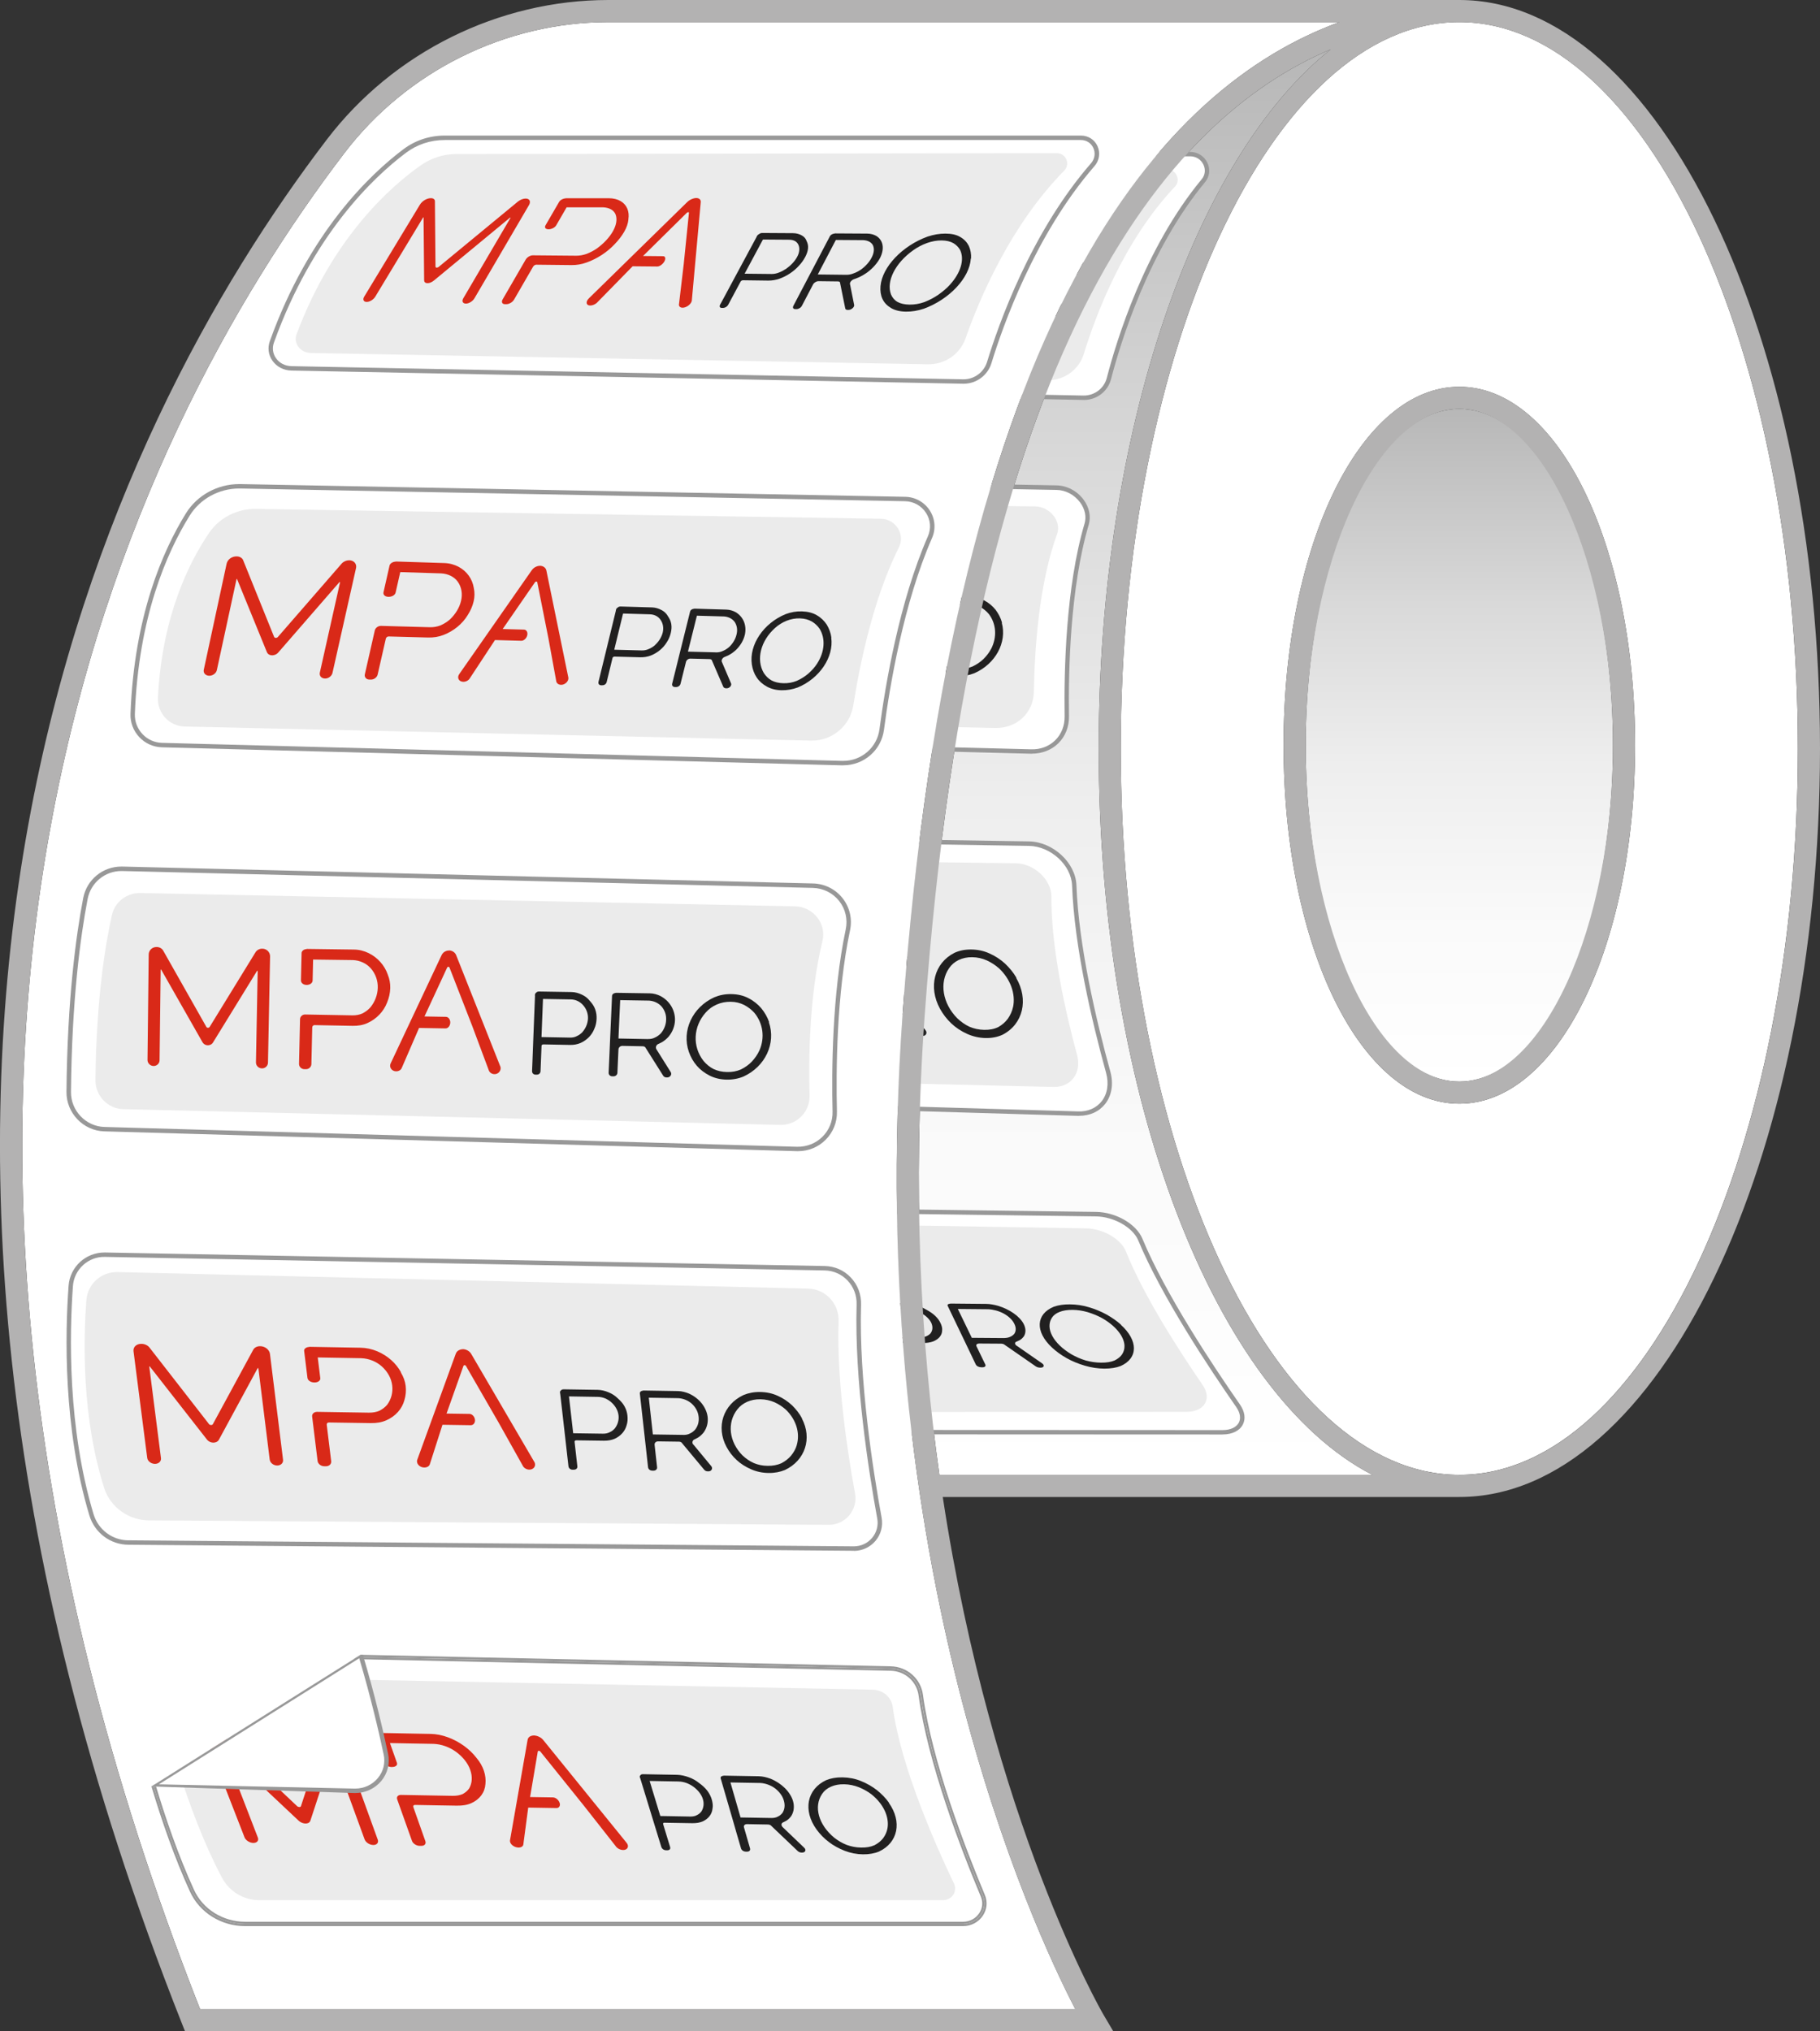 <?xml version="1.0" encoding="UTF-8"?>
<svg id="Calque_1" data-name="Calque 1" xmlns="http://www.w3.org/2000/svg" xmlns:xlink="http://www.w3.org/1999/xlink" viewBox="0 0 380.27 424.43">
  <rect x="0" y="0" width="380.27" height="424.43" fill="#333333" stroke="none"/>
  <defs>
    <style>
      .cls-1 {
        fill: #fff;
      }

      .cls-2 {
        fill: #d92918;
      }

      .cls-3 {
        fill: #989898;
      }

      .cls-4 {
        fill: url(#Dégradé_sans_nom_135-2);
      }

      .cls-5 {
        fill: #b3b2b2;
      }

      .cls-6 {
        fill: url(#Dégradé_sans_nom_135);
      }

      .cls-7 {
        fill: #212020;
      }

      .cls-8 {
        fill: #ebebeb;
      }
    </style>
    <linearGradient id="Dégradé_sans_nom_135" data-name="Dégradé sans nom 135" x1="239.36" y1="308.18" x2="239.36" y2="10.32" gradientUnits="userSpaceOnUse">
      <stop offset="0" stop-color="#fff"/>
      <stop offset=".23" stop-color="#fafafa"/>
      <stop offset=".47" stop-color="#eee"/>
      <stop offset=".71" stop-color="#d9d9d9"/>
      <stop offset=".96" stop-color="#bcbcbc"/>
      <stop offset="1" stop-color="#b7b7b7"/>
    </linearGradient>
    <linearGradient id="Dégradé_sans_nom_135-2" data-name="Dégradé sans nom 135" x1="304.91" y1="226" x2="304.91" y2="85.43" xlink:href="#Dégradé_sans_nom_135"/>
  </defs>
  <g id="RECTANGLE">
    <path class="cls-6" d="m229.56,156.4c0-66.59,20.17-123.57,48.48-146.08-34.45,14.52-74.79,62.21-84.85,202.06-2.59,35.98-.81,68.14,3.09,95.8h90.47c-32.8-16.92-57.19-78.53-57.19-151.78Z"/>
    <g>
      <g>
        <g>
          <path class="cls-1" d="m87.92,299.21l167.52.07c3.68,0,5.24-2.67,3.25-5.54-5.66-8.13-15.62-23.14-20.42-34.72-1.2-2.89-5.31-5.27-9.28-5.32l-147.57-1.94c-3.74-.05-6.87,1.94-7.14,4.6-.74,7.28-1.22,22.52,4.88,37.8,1.19,2.99,4.76,5.06,8.77,5.06Z"/>
          <path class="cls-3" d="m255.45,299.74h0l-167.52-.07c-4.23,0-7.92-2.15-9.2-5.35-6.08-15.24-5.68-30.36-4.91-38.02.29-2.87,3.49-5.01,7.47-5.01h.14l147.57,1.94c4.16.05,8.42,2.52,9.7,5.61,4.79,11.55,14.82,26.66,20.37,34.63,1.02,1.46,1.24,2.99.6,4.21-.68,1.3-2.22,2.05-4.22,2.05Zm-167.53-.99l167.52.07h0c1.65,0,2.88-.57,3.4-1.56.47-.9.27-2.09-.54-3.25-5.58-8.01-15.64-23.17-20.47-34.81-1.13-2.73-5.1-4.98-8.85-5.03l-147.57-1.94s-.09,0-.13,0c-3.45,0-6.32,1.82-6.55,4.18-.77,7.57-1.16,22.52,4.84,37.58,1.12,2.81,4.55,4.77,8.34,4.77h0Z"/>
        </g>
        <path class="cls-8" d="m92.59,295.09l155.31-.08c3.76,0,5.37-2.71,3.38-5.61-4.74-6.9-12.31-18.57-16.02-27.88-1.05-2.63-4.74-4.79-8.33-4.85l-142.86-2.36c-3.4-.06-6.25,1.75-6.48,4.18-.6,6.22-.85,18.63,4.41,30.8,1.5,3.47,5.85,5.81,10.59,5.8Z"/>
      </g>
      <g>
        <path class="cls-2" d="m105.15,278.18l-13.81-12.35c-.38-.38-1.1-.61-1.74-.62h-.06c-1.08-.01-1.8.5-1.66,1.18l3.77,17.59c.12.57.93,1.03,1.79,1.03s1.45-.45,1.33-1.01l-3.36-15.19s.11-.08.13,0l13.33,11.95c.54.5,1.5.68,2.19.42.23-.09.42-.23.52-.4l7.32-11.74c.05-.08.18-.03.19,0l4.22,15.1c.16.57.95,1.02,1.82,1.03.8,0,1.36-.44,1.19-1.01l-5.01-17.46c-.23-.66-1.24-1.18-2.27-1.17-.62,0-1.13.2-1.37.53l-7.68,12.12c-.13.19-.61.19-.84,0h0Z"/>
        <path class="cls-7" d="m234.23,276.8c-.9-.8-1.89-1.48-3.05-2.14-1.12-.61-2.38-1.14-3.7-1.52-1.28-.39-2.62-.58-3.96-.59-1.31-.01-2.38.16-3.33.49-3.76,1.54-3.97,5.2-.39,8.53.89.83,1.93,1.58,3.07,2.22,1.13.64,2.4,1.16,3.78,1.57,1.36.4,2.75.61,4.09.62,1.33,0,2.5-.19,3.39-.54,3.72-1.64,3.7-5.36.04-8.64h.05Zm.72,4.41c.02.66-.16,1.24-.5,1.78-.34.51-.86.93-1.58,1.29-.75.31-1.66.46-2.8.45s-2.17-.17-3.2-.45c-1.09-.32-2.07-.77-2.98-1.28-3.84-2.28-5.53-5.45-4.11-7.65.34-.53.86-.93,1.6-1.22.75-.29,1.63-.44,2.71-.43s2.1.17,3.18.48c1.01.31,1.95.69,2.9,1.19,2.89,1.62,4.71,3.84,4.78,5.84h0Z"/>
        <path class="cls-2" d="m145.91,269.59c-1.32-1.43-3.35-2.61-5.68-3.3-1.22-.35-2.44-.54-3.66-.56l-10.89-.12-.5.07c-.43.1-.66.32-.58.59l1.3,4.26c.13.41.81.72,1.58.73s1.34-.29,1.21-.7l-1.02-3.28,9.35.1c1.6.04,3.27.5,4.61,1.27,1.45.86,2.45,1.95,2.83,3.08.39,1.12.2,2.21-.51,3.1-.38.42-.88.72-1.49.99-.64.23-1.43.34-2.27.33l-11.4-.09c-.67,0-1.09.35-.96.78l2.29,7.51c.15.49.88.9,1.62.9h.37c.74,0,1.22-.39,1.06-.89l-1.93-6.17c-.07-.24.12-.4.41-.4l9.22.07c1.31.01,2.4-.13,3.35-.47,1.9-.68,3.09-1.88,3.33-3.34.15-.73.11-1.5-.18-2.3-.26-.72-.74-1.44-1.46-2.16h0Zm12.54-3.66h-.15c-.18,0-.35.03-.52.07-.43.11-.71.35-.77.65l-4.64,17.37c-.19.65.79,1.34,1.81,1.35h.06c.6,0,1.06-.24,1.11-.6l1.36-6.66,6.21.05c.6,0,.9-.43.71-.93-.2-.51-.84-.94-1.43-.95l-5-.04,1.92-7.72c.06-.14.35-.14.52,0l9.28,9.17,7.12,7.2c.42.52,1.32.83,2.04.71.71-.13.95-.66.54-1.17-.07-.09-.16-.18-.25-.25l-18.01-17.5c-.44-.44-1.18-.72-1.89-.76h0Z"/>
        <g>
          <path class="cls-7" d="m193.52,273.65c-.71-.43-1.42-.73-2.27-.97-.79-.23-1.67-.39-2.47-.4l-7.29-.07c-.29,0-.48.07-.54.19-.09.07-.17.14-.12.26,0,.08.05.17.12.27l3.05,6.97,1.63,3.72.6,1.36c.16.36.62.61,1.1.61h.23c.55,0,.8-.24.64-.6l-1.85-4.17c-.05-.12.06-.24.29-.23l6.1.04c.88,0,1.64-.11,2.22-.33,1.18-.47,1.87-1.28,1.89-2.28.06-.49-.08-1.03-.34-1.57-.24-.5-.58-1-1.11-1.5-.51-.49-1.16-.92-1.87-1.3Zm.96,4.89c-.22.27-.52.5-.91.66-.38.18-.86.27-1.44.26l-6.49-.05-2.68-6.05,6.22.06c.51,0,1.08.08,1.66.24.53.15,1.09.38,1.56.65,1.05.59,1.83,1.34,2.19,2.12.34.76.3,1.51-.12,2.11Z"/>
          <path class="cls-7" d="m212.42,281.2c-.45-.31-.43-.74-.03-.86l.65-.3c.4-.23.7-.54.93-.88.42-.75.37-1.65-.11-2.57-.86-1.58-2.91-3.01-5.37-3.75-.8-.22-1.67-.39-2.47-.39l-7.4-.07-.36.07c-.25.08-.35.22-.25.41l3.48,7.25.86,1.8,1.52,3.18c.17.36.64.6,1.17.61h.24c.47,0,.76-.24.59-.59l-1.84-3.8c-.15-.31.07-.58.59-.58l4.53.03c.28,0,.61.08.82.28l6.42,4.45c.29.2.61.28.91.28h.17c.65,0,.85-.51.24-.91l-5.27-3.66Zm-2.77-1.61l-6.6-.05-2.92-6.03,6.35.06c1.08.05,2.24.37,3.22.89,1.06.59,1.83,1.33,2.21,2.11.4.76.42,1.5.04,2.1-.21.27-.5.5-.88.66-.37.18-.84.26-1.43.26Z"/>
        </g>
      </g>
    </g>
    <g>
      <g>
        <g>
          <path class="cls-1" d="m71.95,228.2l153.26,4.5c4.76.14,7.67-3.82,6.34-8.62-2.74-9.91-6.62-25.98-7.1-39.07-.17-4.5-4.72-8.65-9.47-8.72l-140.1-2.21c-3.56-.06-6.62,2.38-7.27,5.8-1.31,6.82-3.15,19.86-3.33,40.02-.04,4.44,3.36,8.18,7.67,8.31Z"/>
          <path class="cls-3" d="m225.46,233.16c-.09,0-.18,0-.26,0l-153.26-4.51c-4.51-.13-8.16-4.07-8.12-8.78.17-19.63,1.91-32.64,3.33-40.1.69-3.6,3.88-6.17,7.61-6.17h.13l140.1,2.21c5.02.08,9.75,4.45,9.92,9.17.47,12.7,4.12,28.2,7.09,38.96.69,2.51.3,4.96-1.08,6.72-1.26,1.61-3.19,2.49-5.45,2.49Zm-150.7-58.63c-3.29,0-6.09,2.26-6.69,5.42-1.42,7.42-3.15,20.37-3.32,39.93-.03,4.21,3.21,7.72,7.22,7.84l153.26,4.51c2.04.1,3.84-.7,4.96-2.13,1.2-1.53,1.53-3.68.92-5.9-2.98-10.81-6.64-26.39-7.11-39.17-.16-4.26-4.46-8.21-9.02-8.28l-140.1-2.21s-.07,0-.11,0Z"/>
        </g>
        <path class="cls-8" d="m75.97,223.69l144.15,3.43c3.69.09,5.93-2.98,4.92-6.7-2.22-8.18-5.42-21.93-5.37-33.09.02-3.55-3.65-6.9-7.42-6.95l-133.7-1.68c-2.7-.03-5.06,1.76-5.62,4.35-1.21,5.6-2.98,16.78-3.01,34.21,0,3.45,2.67,6.35,6.04,6.43Z"/>
      </g>
      <g>
        <path class="cls-2" d="m92.97,205.76l-9.46-15.64c-.26-.48-.81-.77-1.35-.77h-.05c-.89,0-1.58.66-1.56,1.52l.32,22.03c.01.7.6,1.27,1.3,1.29s1.26-.54,1.25-1.24l-.33-19.02s.11-.1.11,0l9.11,15.08c.36.63,1.14.86,1.76.54.21-.11.39-.29.5-.5l8.31-14.93c.06-.11.16-.05.16,0l.81,19.23c.03.72.62,1.29,1.35,1.3.68.01,1.24-.53,1.2-1.25l-1.01-22.34c-.08-.86-.85-1.53-1.74-1.5-.54,0-1.01.27-1.28.7l-8.69,15.51c-.14.24-.55.23-.7-.01h0Z"/>
        <path class="cls-7" d="m212.38,204.32c-.65-1.12-1.44-2.07-2.39-2.98-.94-.85-2.04-1.59-3.26-2.12-1.17-.54-2.46-.81-3.81-.82s-2.44.22-3.49.69c-4.22,2.13-5.53,7.14-3.02,11.71.63,1.13,1.42,2.16,2.35,3.04.92.87,2.02,1.6,3.26,2.17,1.23.56,2.54.86,3.88.89s2.56-.22,3.57-.69c4.29-2.2,5.5-7.32,2.85-11.88h.06Zm-.72,6.1c-.19.9-.57,1.7-1.08,2.44-.51.69-1.16,1.27-2,1.75-.85.41-1.81.6-2.95.58-1.1-.02-2.11-.25-3.05-.64-.98-.45-1.81-1.06-2.56-1.77-3.1-3.13-3.8-7.47-1.71-10.49.5-.72,1.14-1.28,1.98-1.69.85-.4,1.77-.61,2.85-.59,1.07.01,2.06.24,3.05.67.92.43,1.75.96,2.54,1.65,2.4,2.26,3.51,5.34,2.94,8.1h0Z"/>
        <path class="cls-2" d="m129.97,194.66c-.87-1.89-2.43-3.44-4.37-4.33-1.02-.46-2.06-.7-3.14-.71l-9.59-.07-.45.09c-.4.14-.64.43-.62.77l.29,5.55c.03.54.56.94,1.23.94s1.22-.38,1.19-.92l-.24-4.28,8.23.07c1.41.05,2.81.64,3.83,1.65,1.11,1.12,1.77,2.56,1.86,4.04.11,1.46-.3,2.89-1.13,4.06-.43.54-.94.94-1.53,1.28-.61.3-1.34.43-2.07.42l-9.96-.14c-.58,0-1.02.45-.99.99l.51,9.58c.03.62.58,1.15,1.22,1.16h.32c.64.02,1.13-.48,1.09-1.11l-.44-7.87c-.02-.31.19-.51.44-.51l8.06.12c1.16.02,2.15-.16,3.06-.6,1.83-.88,3.16-2.44,3.69-4.35.3-.96.42-1.96.34-3.01-.07-.94-.35-1.9-.83-2.84h0Zm12.22-4.96h-.14c-.16,0-.33.04-.5.1-.42.15-.73.47-.86.88l-8.13,22.79c-.31.84.4,1.73,1.31,1.75h.05c.53.01,1-.29,1.12-.76l2.72-8.63,5.61.09c.54,0,.92-.56.86-1.21-.06-.67-.54-1.24-1.08-1.25l-4.53-.06,3.55-10.22c.08-.19.35-.19.47,0l6.32,12.16,4.79,9.49c.25.68,1.01,1.1,1.7.95.69-.16,1.04-.85.79-1.53-.04-.12-.1-.23-.17-.33l-12.34-23.22c-.3-.59-.92-.96-1.55-1h0Z"/>
        <g>
          <path class="cls-7" d="m173.13,199.97c-.56-.58-1.16-.99-1.91-1.31-.7-.3-1.49-.52-2.25-.53l-6.9-.08c-.27,0-.47.09-.56.25-.11.1-.2.19-.18.35-.01.11,0,.23.04.36l1.06,9.32.56,4.93.2,1.8c.05.47.42.8.87.81h.21c.51.01.81-.3.75-.77l-.64-5.53c-.02-.16.12-.31.34-.31l5.75.1c.83.01,1.59-.14,2.2-.43,1.26-.62,2.14-1.71,2.43-3.05.19-.66.21-1.39.11-2.12-.09-.68-.28-1.35-.65-2.03-.35-.66-.86-1.24-1.43-1.76Zm-.43,6.6c-.29.36-.64.67-1.05.88-.41.25-.89.35-1.44.34l-6.12-.1-.94-8.11,5.89.07c.49,0,1,.11,1.52.33.46.2.94.52,1.31.88.84.79,1.38,1.81,1.52,2.86.12,1.03-.13,2.03-.69,2.84Z"/>
          <path class="cls-7" d="m189.26,210.25c-.35-.43-.2-1,.23-1.16l.73-.41c.46-.31.84-.73,1.17-1.19.64-1.02.86-2.25.66-3.5-.38-2.16-1.97-4.13-4.16-5.14-.72-.31-1.52-.53-2.3-.54l-7.19-.08-.37.09c-.26.11-.4.31-.36.57l1.31,9.83.32,2.42.57,4.26c.06.48.45.81.95.82h.23c.45.01.8-.3.74-.78l-.69-5.1c-.06-.42.23-.79.73-.78l4.38.07c.27,0,.57.11.72.38l4.95,6.05c.22.28.51.39.8.39h.17c.63.02.98-.68.5-1.22l-4.07-4.98Zm-2.23-2.19l-6.39-.1-1.11-8.18,6.16.07c1.04.06,2.09.5,2.89,1.22.86.81,1.4,1.83,1.54,2.89.17,1.04-.04,2.05-.58,2.86-.29.36-.63.68-1.05.89-.41.25-.9.35-1.47.35Z"/>
        </g>
      </g>
    </g>
    <g>
      <g>
        <g>
          <path class="cls-1" d="m67.28,153.24l148.11,3.78c4.34.11,7.58-3.05,7.52-7.35-.15-9.81.26-27.02,4.15-40.17,1.06-3.58-2.27-7.54-6.29-7.62l-137.55-2.52c-4.4-.08-8.53,2-10.82,5.61-4.38,6.91-10.69,20.37-11.47,41.46-.14,3.62,2.73,6.71,6.37,6.8Z"/>
          <path class="cls-3" d="m215.6,157.49c-.08,0-.15,0-.23,0l-148.11-3.79c-1.87-.05-3.62-.83-4.91-2.21-1.3-1.38-1.98-3.18-1.91-5.07.77-20.61,6.7-34.05,11.54-41.69,2.29-3.61,6.48-5.83,10.97-5.83.09,0,.17,0,.25,0l137.55,2.52c2.2.04,4.32,1.17,5.67,3.01,1.17,1.6,1.56,3.5,1.06,5.2-3.91,13.22-4.27,30.75-4.13,40.03.04,2.19-.75,4.19-2.21,5.64-1.43,1.41-3.39,2.18-5.54,2.18Zm-132.65-57.66c-4.18,0-8.06,2.05-10.19,5.4-4.78,7.54-10.63,20.82-11.4,41.23-.06,1.63.53,3.2,1.66,4.4,1.12,1.2,2.64,1.88,4.27,1.92l148.11,3.79c2.02.08,3.8-.63,5.1-1.91,1.28-1.27,1.97-3.03,1.94-4.97-.14-9.33.22-26.97,4.17-40.3.42-1.42.09-3.02-.92-4.39-1.18-1.61-3.03-2.6-4.94-2.63l-137.55-2.52c-.08,0-.16,0-.23,0Z"/>
        </g>
        <path class="cls-8" d="m72.16,149.2l135.77,2.91c4.55.1,8.02-3.16,8.09-7.63.14-8.57,1.01-22.39,4.86-32.93.96-2.62-1.54-5.69-4.56-5.73l-129.79-1.95c-3.87-.06-7.52,1.7-9.66,4.79-4.02,5.79-9.75,16.95-10.53,34.3-.15,3.32,2.47,6.18,5.82,6.25Z"/>
      </g>
      <g>
        <path class="cls-2" d="m91.04,130.07l-6.92-15.82c-.18-.49-.74-.8-1.34-.82h-.05c-1-.03-1.91.63-2.09,1.5l-4.49,22.07c-.14.69.38,1.26,1.16,1.28s1.51-.52,1.65-1.21l3.83-18.97s.14-.1.12,0l6.67,15.16c.26.62,1.05.86,1.79.55.25-.1.48-.28.66-.49l12.4-14.59c.09-.1.18-.04.17,0l-3.56,18.84c-.13.7.37,1.25,1.14,1.27.72.02,1.43-.51,1.57-1.2l4.1-21.88c.12-.85-.56-1.54-1.52-1.54-.58,0-1.16.25-1.54.67l-12.98,15.2c-.21.23-.65.22-.76-.02h0Z"/>
        <path class="cls-7" d="m209.37,130.13c-.28-1.01-.73-1.87-1.34-2.7-.62-.77-1.41-1.46-2.37-1.96-.91-.51-2.01-.77-3.24-.8s-2.28.16-3.37.57c-4.45,1.88-6.98,6.41-5.87,10.55.28,1.02.73,1.95,1.35,2.73.61.78,1.42,1.43,2.39,1.95.96.5,2.07.77,3.27.8s2.36-.19,3.39-.6c4.42-1.93,6.86-6.46,5.73-10.54h.05Zm-2.28,5.43c-.41.8-.96,1.51-1.62,2.16-.64.61-1.38,1.12-2.26,1.54-.87.36-1.78.53-2.81.51s-1.84-.23-2.58-.58c-.78-.4-1.37-.95-1.86-1.59-2.01-2.83-1.5-6.75,1.21-9.45.65-.65,1.39-1.15,2.26-1.5.88-.35,1.78-.53,2.75-.5s1.81.25,2.59.65c.72.4,1.33.89,1.85,1.52,1.55,2.05,1.72,4.81.47,7.26h0Z"/>
        <path class="cls-2" d="m132.82,119.85c-.44-1.85-1.67-3.39-3.46-4.3-.95-.47-1.97-.74-3.1-.77l-10.07-.31-.5.08c-.46.13-.78.41-.85.75l-1,5.47c-.1.53.37.93,1.08.95s1.38-.35,1.48-.88l.76-4.2,8.62.26c1.46.08,2.76.69,3.58,1.7.88,1.11,1.21,2.52.94,3.95-.24,1.41-1,2.78-2.14,3.89-.57.52-1.19.89-1.89,1.21-.7.28-1.49.4-2.25.38l-10.37-.27c-.61-.02-1.18.42-1.27.95l-1.69,9.25c-.11.6.34,1.1,1.01,1.12h.33c.66.02,1.3-.46,1.4-1.05l1.38-7.58c.05-.3.31-.49.58-.48l8.36.22c1.19.03,2.26-.13,3.3-.54,2.1-.82,3.83-2.3,4.84-4.12.54-.91.91-1.88,1.08-2.89.16-.91.11-1.84-.16-2.76h0Zm13.67-4.51h-.14c-.17,0-.34.03-.53.08-.46.14-.86.44-1.09.82l-13.81,21.61c-.52.79,0,1.63.91,1.66h.05c.54.01,1.08-.27,1.32-.71l4.84-8.13,5.62.14c.54.01,1.06-.51,1.16-1.14s-.23-1.18-.78-1.2l-4.54-.12,6.1-9.7c.13-.18.4-.17.47.01l3.29,11.65,2.37,8.9c.08.63.72,1.02,1.43.89.71-.15,1.22-.78,1.15-1.41,0-.11-.04-.21-.08-.31l-6.44-22.06c-.15-.57-.68-.95-1.31-1h0Z"/>
        <g>
          <path class="cls-7" d="m174.24,125.65c-.39-.54-.85-.94-1.49-1.25-.59-.29-1.29-.51-2.03-.53l-6.65-.19c-.27,0-.48.08-.61.23-.13.09-.24.18-.27.33-.04.1-.06.22-.05.34l-1.34,8.7-.7,4.56-.26,1.66c-.07.44.21.74.63.75h.21c.49.02.85-.27.92-.71l.78-5.09c.02-.15.2-.29.4-.28l5.5.14c.79.02,1.55-.11,2.21-.38,1.36-.56,2.47-1.55,3.1-2.78.36-.61.56-1.28.65-1.95.09-.63.08-1.25-.09-1.88-.16-.62-.5-1.16-.91-1.65Zm-2.11,6.1c-.37.33-.78.61-1.23.8-.45.22-.94.32-1.46.3l-5.86-.15,1.15-7.55,5.67.16c.47.01.94.12,1.37.33.39.2.76.5,1.03.84.6.75.85,1.7.71,2.67-.15.95-.64,1.87-1.39,2.61Z"/>
          <path class="cls-7" d="m186.74,135.25c-.21-.39.08-.91.51-1.05l.78-.36c.5-.28.97-.65,1.39-1.07.86-.92,1.39-2.03,1.53-3.17.22-1.97-.73-3.79-2.51-4.75-.59-.29-1.28-.51-2.01-.53l-6.75-.19-.38.08c-.28.1-.46.28-.49.52l-1.31,9.05-.32,2.21-.56,3.87c-.06.43.21.73.68.74h.22c.42.01.83-.27.89-.7l.67-4.64c.06-.38.42-.71.89-.7l4.08.1c.25,0,.5.11.57.35l3.01,5.48c.13.25.37.35.63.35h.15c.58.02,1.08-.6.78-1.09l-2.46-4.51Zm-1.5-2.01l-5.95-.15,1.08-7.52,5.77.16c.96.07,1.82.49,2.38,1.16.59.75.82,1.69.68,2.65-.12.95-.57,1.86-1.29,2.6-.36.33-.76.61-1.21.79-.45.22-.93.31-1.46.3Z"/>
        </g>
      </g>
    </g>
    <g>
      <g>
        <g>
          <path class="cls-1" d="m83.8,80.32l142.54,2.79c2.54.05,4.73-1.61,5.35-4.02,2.14-8.27,8.02-27.21,19.75-41.36,1.8-2.18.16-5.54-2.77-5.54H115.71c-3.04,0-5.94.96-8.31,2.72-6.54,4.87-19.49,16.85-27.76,39.81-.98,2.72,1.09,5.54,4.17,5.6Z"/>
          <path class="cls-3" d="m226.45,83.57h-.12l-142.54-2.79c-1.66-.03-3.18-.83-4.07-2.12-.84-1.21-1.02-2.7-.52-4.09,8.23-22.86,21.02-34.89,27.92-40.02,2.47-1.84,5.44-2.81,8.59-2.81h132.96c1.56,0,2.94.88,3.61,2.29.63,1.35.45,2.88-.48,4.01-11.81,14.25-17.68,33.55-19.66,41.18-.67,2.58-3,4.36-5.69,4.36Zm-142.64-3.71l142.54,2.79s.07,0,.1,0c2.27,0,4.23-1.5,4.8-3.67,1.99-7.7,7.91-27.15,19.84-41.54.71-.86.84-1.99.36-3.03-.51-1.08-1.57-1.75-2.77-1.75H115.71c-2.95,0-5.72.91-8.04,2.63-6.81,5.07-19.45,16.97-27.6,39.6-.4,1.1-.24,2.29.42,3.25.74,1.07,1.95,1.7,3.33,1.72h0Z"/>
        </g>
        <path class="cls-8" d="m87.83,77.07l130.87,2.39c3.58.07,6.71-2.14,7.74-5.47,2.51-8.2,8.33-23.66,19.08-35.03,1.28-1.35.19-3.62-1.74-3.61l-125.53.18c-2.7,0-5.3.82-7.46,2.33-6.11,4.26-18.35,14.86-25.94,35.28-.71,1.91.82,3.89,2.99,3.93Z"/>
      </g>
      <g>
        <path class="cls-2" d="m114.09,58.93l-.27-13.62c.02-.42-.34-.67-.83-.67h-.04c-.82,0-1.81.59-2.26,1.33l-11.58,19.19c-.37.61-.14,1.1.5,1.11s1.44-.47,1.81-1.08l9.95-16.57s.15-.09.1,0l.25,13.11c0,.55.58.75,1.33.47.25-.09.51-.25.74-.44l15.8-13.08c.11-.09.17-.04.15,0l-9.7,16.79c-.36.63-.13,1.12.54,1.13.62.01,1.43-.47,1.79-1.1l11.23-19.52c.4-.75.05-1.34-.8-1.31-.5,0-1.09.25-1.57.63l-16.47,13.6c-.26.21-.63.21-.64,0h0Z"/>
        <path class="cls-7" d="m226.84,57.23c.02-.99-.19-1.83-.58-2.63-.42-.75-1.04-1.4-1.9-1.87-.81-.47-1.88-.7-3.16-.71-1.24,0-2.45.21-3.71.63-5.22,1.91-9.3,6.34-9.49,10.37-.04,1,.12,1.91.52,2.67.38.77,1.01,1.4,1.86,1.9.85.49,1.92.75,3.18.77s2.55-.2,3.77-.62c5.33-1.96,9.38-6.49,9.46-10.51h.05Zm-4.15,5.41c-.7.8-1.51,1.5-2.42,2.16-.88.61-1.82,1.12-2.89,1.55-1.04.37-2.06.54-3.13.52-1.03-.02-1.86-.21-2.52-.56-.68-.39-1.12-.93-1.43-1.56-1.17-2.75.61-6.58,4.31-9.26.88-.64,1.81-1.14,2.84-1.5,1.04-.36,2.03-.55,3.05-.54s1.83.2,2.52.58c.63.38,1.12.84,1.48,1.45,1,1.99.31,4.71-1.8,7.16h0Z"/>
        <path class="cls-2" d="m154.5,49.06c.23-1.65-.38-3.01-1.7-3.78-.7-.4-1.54-.61-2.54-.61h-8.9s-.47.08-.47.08c-.45.12-.83.38-1,.68l-2.76,4.87c-.27.47,0,.82.63.82s1.35-.34,1.61-.81l2.12-3.75h7.63c1.29.05,2.27.56,2.67,1.45.42.98.24,2.24-.48,3.54-.71,1.28-1.87,2.54-3.28,3.57-.7.48-1.39.83-2.13,1.13-.73.26-1.48.38-2.16.38l-9.18-.08c-.53,0-1.19.39-1.46.87l-4.75,8.36c-.31.54-.08,1,.5,1.01h.29c.58.01,1.31-.42,1.62-.97l3.88-6.87c.15-.27.45-.45.68-.44l7.42.08c1.07.01,2.09-.15,3.18-.54,2.19-.78,4.28-2.15,5.83-3.83.8-.84,1.47-1.72,1.98-2.65.45-.83.72-1.66.79-2.49h0Zm14.19-4.43h-.13c-.16.01-.33.04-.53.09-.48.14-.95.42-1.29.78l-20.16,20.04c-.75.73-.57,1.51.26,1.53h.05c.49,0,1.09-.26,1.46-.67l7.28-7.56,5.2.05c.5,0,1.17-.49,1.48-1.07s.18-1.09-.32-1.09l-4.2-.04,8.97-9.01c.19-.17.44-.17.44,0l-.81,10.67-.77,8.31c-.14.59.34.96,1.06.83.73-.15,1.44-.74,1.59-1.34.03-.1.03-.2.03-.29l1.31-20.37c.05-.52-.32-.84-.9-.88h0Z"/>
        <g>
          <path class="cls-7" d="m192.08,53.53c-.21-.51-.54-.87-1.07-1.15-.49-.27-1.11-.45-1.83-.46l-6.46-.04c-.26,0-.5.08-.67.22-.15.09-.3.17-.37.31-.07.1-.13.21-.16.31l-4.2,8.2-2.22,4.33-.81,1.58c-.21.42-.05.7.36.71h.2c.47.01.93-.27,1.14-.68l2.48-4.85c.07-.14.29-.28.49-.27l5.35.07c.77,0,1.57-.13,2.32-.39,1.53-.55,2.97-1.51,4-2.7.56-.59.97-1.23,1.29-1.87.3-.6.49-1.19.53-1.79.04-.58-.12-1.09-.37-1.55Zm-4.1,5.83c-.47.32-.97.59-1.48.78-.52.22-1.03.31-1.54.31l-5.7-.07,3.64-7.13,5.51.04c.46,0,.88.09,1.25.28.32.18.59.45.74.77.35.7.29,1.59-.17,2.52-.47.91-1.26,1.79-2.24,2.5Z"/>
          <path class="cls-7" d="m201.55,62.55c-.09-.38.37-.88.87-1.02l.92-.36c.61-.28,1.21-.64,1.78-1.06,1.18-.9,2.08-1.99,2.6-3.1.86-1.91.47-3.65-1.04-4.53-.51-.27-1.15-.46-1.88-.46l-6.76-.04-.41.09c-.31.1-.55.27-.66.5l-4.28,8.66-1.05,2.13-1.85,3.74c-.21.42-.03.71.44.72h.22c.42.01.93-.27,1.13-.69l2.21-4.49c.18-.37.66-.69,1.13-.69l4.1.05c.25,0,.48.1.46.33l1.27,5.32c.05.24.26.34.54.34h.15c.59.01,1.31-.6,1.16-1.08l-1.05-4.38Zm-.88-1.93l-5.98-.07,3.54-7.21,5.79.04c.95.05,1.69.43,2.05,1.07.36.72.3,1.61-.16,2.55-.43.92-1.19,1.81-2.16,2.53-.48.32-.98.6-1.49.79-.53.22-1.05.32-1.58.31Z"/>
        </g>
      </g>
    </g>
    <path class="cls-1" d="m188.58,212.05C199.14,65.24,243.31,17.93,279.87,4.62H127.12c-21.48,0-42.09,10.22-55.14,27.33-45.08,59.08-108.8,187.94-30.18,387.86h182.88c-8.74-16.8-44.33-93.18-36.09-207.76Z"/>
    <ellipse class="cls-4" cx="304.91" cy="155.72" rx="32.1" ry="70.28"/>
    <path class="cls-1" d="m304.93,4.62s-.1,0-.15,0c-38.95.15-70.61,68.17-70.61,151.77s31.73,151.78,70.74,151.78,70.74-68.09,70.74-151.78S343.93,4.64,304.93,4.62Zm-.02,226c-20.59,0-36.72-32.9-36.72-74.9s16.13-74.9,36.72-74.9,36.72,32.9,36.72,74.9-16.13,74.9-36.72,74.9Z"/>
    <path class="cls-5" d="m304.91,80.81c-20.59,0-36.72,32.9-36.72,74.9s16.13,74.9,36.72,74.9,36.72-32.9,36.72-74.9-16.13-74.9-36.72-74.9Zm0,145.19c-17.4,0-32.1-32.19-32.1-70.28s14.7-70.28,32.1-70.28,32.1,32.19,32.1,70.28-14.7,70.28-32.1,70.28Z"/>
    <path class="cls-5" d="m304.91,0H127.12c-22.91,0-44.9,10.9-58.82,29.14-45.78,60-110.58,190.95-30.23,393.83l.58,1.46h193.95l-2.06-3.49c-.33-.55-23.21-40.14-33.56-108.14h107.93c41.55,0,75.36-70.16,75.36-156.4S346.47,0,304.91,0Zm-80.24,419.81H41.79C-36.82,219.88,26.9,91.03,71.98,31.95c13.05-17.11,33.67-27.33,55.14-27.33h152.75c-36.56,13.31-80.73,60.62-91.29,207.43-8.24,114.58,27.35,190.96,36.09,207.76Zm-28.39-111.63c-3.9-27.66-5.67-59.81-3.09-95.8,10.06-139.85,50.4-187.54,84.85-202.06-28.32,22.52-48.48,79.49-48.48,146.08,0,73.24,24.39,134.86,57.19,151.78h-90.47Zm108.64,0c-39,0-70.74-68.09-70.74-151.78S265.84,4.78,304.79,4.63c.05,0,.1,0,.15,0,39,.02,70.72,68.1,70.72,151.78s-31.73,151.78-70.74,151.78Z"/>
  </g>
  <g>
    <g>
      <g>
        <path class="cls-1" d="m60.91,76.97l140.33,2.75c2.5.05,4.73-1.59,5.45-3.96,2.5-8.18,9.22-27.07,21.62-41.34,1.92-2.2.45-5.62-2.47-5.62H92.88c-3.04,0-5.95.97-8.34,2.76-6.57,4.93-19.52,17-27.74,39.88-.97,2.69,1.07,5.47,4.11,5.53Z"/>
        <path class="cls-3" d="m201.35,80.18h-.11l-140.33-2.75c-1.65-.03-3.11-.79-4.01-2.09-.83-1.2-1.02-2.68-.52-4.06,8.19-22.8,21-34.91,27.9-40.09,2.49-1.87,5.47-2.86,8.61-2.86h132.97c1.51,0,2.83.84,3.45,2.2.64,1.4.4,3-.63,4.18-12.48,14.36-19.21,33.58-21.53,41.18-.78,2.54-3.15,4.29-5.79,4.29ZM92.88,29.26c-2.94,0-5.73.92-8.06,2.67-6.82,5.12-19.47,17.09-27.59,39.67-.39,1.09-.24,2.27.42,3.22.72,1.05,1.91,1.66,3.26,1.69l140.33,2.75s.06,0,.09,0c2.24,0,4.25-1.48,4.91-3.64,2.33-7.65,9.11-27.02,21.72-41.51.78-.9.97-2.12.48-3.19-.47-1.04-1.44-1.66-2.6-1.66H92.88Z"/>
      </g>
      <path class="cls-8" d="m64.89,73.76l128.98,2.36c3.53.06,6.71-2.11,7.87-5.41,2.85-8.14,9.34-23.59,20.61-35.05,1.35-1.37.37-3.66-1.55-3.66l-125.41.18c-2.7,0-5.3.84-7.47,2.36-6.13,4.31-18.38,14.97-25.96,35.32-.7,1.89.8,3.85,2.94,3.89Z"/>
    </g>
    <g>
      <path class="cls-2" d="m90.99,55.74l-.12-13.66c.02-.42-.33-.67-.82-.67h-.04c-.82,0-1.81.59-2.27,1.35l-11.64,19.22c-.37.6-.14,1.1.49,1.11s1.43-.47,1.8-1.07l10.01-16.57s.15-.09.1,0l.12,13.13c0,.54.57.74,1.31.47.25-.09.51-.25.74-.44l15.85-13.1c.11-.09.17-.04.15,0l-9.86,16.8c-.37.62-.14,1.11.52,1.13.61.01,1.42-.47,1.79-1.09l11.43-19.54c.41-.76.07-1.35-.77-1.32-.5.01-1.09.25-1.57.63l-16.55,13.65c-.26.21-.63.21-.64,0h0Z"/>
      <path class="cls-7" d="m202.89,54.03c.06-.99-.11-1.83-.46-2.64-.38-.75-.97-1.41-1.8-1.87-.78-.48-1.84-.71-3.11-.71s-2.44.21-3.72.63c-5.27,1.91-9.49,6.35-9.83,10.36-.08.99.05,1.9.41,2.66.35.76.95,1.4,1.77,1.89.82.49,1.87.75,3.11.77s2.53-.2,3.76-.61c5.35-1.95,9.57-6.46,9.82-10.48h.05Zm-4.35,5.4c-.72.8-1.56,1.5-2.49,2.16-.89.61-1.85,1.12-2.93,1.54-1.05.37-2.06.53-3.12.52-1.02-.02-1.83-.21-2.48-.56-.66-.39-1.07-.92-1.35-1.55-1.05-2.74.87-6.57,4.64-9.25.9-.64,1.85-1.14,2.88-1.51,1.04-.36,2.04-.55,3.05-.54s1.81.2,2.48.58c.61.38,1.08.84,1.41,1.46.91,1.99.1,4.71-2.1,7.15h0Z"/>
      <path class="cls-2" d="m131.29,45.84c.26-1.66-.3-3.03-1.6-3.81-.69-.4-1.52-.61-2.52-.61h-8.87s-.47.08-.47.08c-.45.12-.84.38-1.01.69l-2.84,4.89c-.27.47,0,.82.61.83s1.34-.34,1.62-.82l2.18-3.77h7.6c1.29.05,2.24.57,2.62,1.46.39.99.19,2.25-.56,3.56-.73,1.29-1.91,2.54-3.34,3.58-.7.48-1.39.83-2.14,1.13-.73.26-1.48.38-2.15.38l-9.11-.08c-.53,0-1.18.4-1.46.87l-4.83,8.34c-.31.54-.1.99.48,1h.29c.58.01,1.31-.42,1.62-.96l3.96-6.85c.15-.27.45-.45.68-.44l7.36.08c1.06.01,2.08-.15,3.16-.54,2.19-.78,4.29-2.15,5.86-3.83.82-.84,1.5-1.73,2.03-2.66.47-.83.76-1.67.84-2.5h0Zm14.23-4.46h-.13c-.16.01-.33.04-.53.1-.48.14-.96.42-1.31.78l-20.49,20.06c-.75.73-.6,1.5.23,1.52h.05c.48,0,1.09-.26,1.46-.66l7.38-7.54,5.15.05c.5,0,1.17-.49,1.49-1.07s.21-1.09-.29-1.09l-4.17-.04,9.15-9.03c.19-.17.44-.17.44,0l-1.09,10.7-.98,8.29c-.15.59.31.96,1.03.82.73-.15,1.44-.74,1.61-1.33.03-.1.04-.2.04-.29l1.85-20.39c.06-.52-.3-.85-.87-.88h0Z"/>
      <g>
        <path class="cls-7" d="m168.52,50.33c-.19-.51-.5-.87-1.02-1.15-.48-.27-1.09-.46-1.8-.46l-6.42-.04c-.26,0-.5.08-.67.23-.16.09-.3.17-.38.31-.08.1-.14.21-.17.32l-4.42,8.21-2.32,4.32-.85,1.57c-.22.41-.07.7.34.7h.2c.47.01.92-.26,1.15-.68l2.59-4.83c.08-.14.3-.28.49-.27l5.3.07c.77,0,1.56-.13,2.31-.39,1.54-.55,2.99-1.51,4.05-2.69.57-.59,1.01-1.23,1.35-1.87.31-.6.53-1.19.58-1.79.06-.59-.08-1.09-.31-1.55Zm-4.26,5.83c-.48.32-.99.59-1.49.78-.53.22-1.04.31-1.54.31l-5.65-.06,3.83-7.14,5.47.04c.45,0,.88.09,1.23.28.31.18.57.46.71.78.32.7.24,1.59-.26,2.52-.49.91-1.31,1.79-2.31,2.5Z"/>
        <path class="cls-7" d="m177.59,59.34c-.07-.38.4-.88.9-1.02l.93-.36c.61-.28,1.22-.64,1.8-1.05,1.2-.9,2.14-1.99,2.7-3.09.93-1.91.61-3.65-.86-4.54-.49-.27-1.12-.46-1.85-.47l-6.72-.04-.41.09c-.31.1-.55.27-.68.5l-4.55,8.67-1.12,2.13-1.95,3.72c-.22.42-.05.71.41.71h.21c.41.01.93-.27,1.14-.68l2.34-4.47c.19-.37.68-.69,1.14-.69l4.06.05c.25,0,.47.1.45.33l1.07,5.29c.04.24.25.34.52.34h.15c.59.01,1.32-.6,1.19-1.07l-.87-4.36Zm-.8-1.92l-5.92-.07,3.77-7.21,5.75.04c.94.05,1.67.43,2,1.07.33.72.23,1.61-.26,2.55-.46.92-1.25,1.81-2.24,2.53-.48.32-.99.6-1.51.78-.53.22-1.05.32-1.58.31Z"/>
      </g>
    </g>
  </g>
  <g>
    <g>
      <g>
        <path class="cls-1" d="m33.83,155.68l142.13,3.77c4.16.11,7.72-2.9,8.27-7.03,1.26-9.54,4.18-26.7,10.08-40.18,1.63-3.73-1.11-7.89-5.18-7.97l-138.91-2.66c-4.45-.09-8.64,2.11-10.99,5.89-4.44,7.17-10.74,20.85-11.52,41.64-.13,3.49,2.62,6.45,6.11,6.54Z"/>
        <path class="cls-3" d="m176.19,159.92c-.08,0-.15,0-.23,0l-142.13-3.77c-1.81-.05-3.49-.81-4.73-2.13-1.25-1.33-1.9-3.07-1.83-4.89.76-20.38,6.72-34.02,11.58-41.87,2.35-3.79,6.6-6.11,11.13-6.11.09,0,.17,0,.26,0l138.91,2.66c2.09.04,4.01,1.12,5.13,2.87,1.11,1.73,1.28,3.87.46,5.74-5.93,13.55-8.84,30.91-10.04,40.06-.56,4.28-4.2,7.43-8.51,7.43Zm-126.21-57.85c-4.22,0-8.17,2.16-10.35,5.67-4.81,7.75-10.69,21.23-11.45,41.42-.06,1.57.51,3.07,1.58,4.22,1.07,1.14,2.52,1.8,4.08,1.84l142.13,3.77c.07,0,.14,0,.21,0,3.85,0,7.09-2.82,7.58-6.63,1.21-9.19,4.14-26.66,10.12-40.31.7-1.61.56-3.39-.39-4.87-.96-1.5-2.59-2.41-4.37-2.45l-138.91-2.66c-.08,0-.16,0-.24,0Z"/>
      </g>
      <path class="cls-8" d="m38.57,151.81l130.86,2.94c4.39.1,8.18-3.03,8.86-7.36,1.32-8.41,4.13-22.24,9.53-33.03,1.36-2.72-.7-5.91-3.73-5.96l-130.59-2.06c-3.89-.06-7.59,1.77-9.79,4.98-4.08,5.97-9.85,17.29-10.71,34.44-.16,3.22,2.35,5.98,5.58,6.05Z"/>
    </g>
    <g>
      <path class="cls-2" d="m57.28,133.1l-6.46-16c-.17-.5-.72-.82-1.31-.84h-.05c-1-.03-1.92.64-2.11,1.53l-4.77,22.15c-.15.68.36,1.24,1.11,1.26s1.48-.51,1.62-1.19l4.11-18.99s.14-.1.12,0l6.22,15.23c.23.61,1,.85,1.74.55.25-.1.48-.27.66-.48l12.72-14.64c.09-.11.18-.04.17,0l-4.22,18.85c-.15.68.31,1.23,1.07,1.25.7.02,1.42-.5,1.57-1.18l4.93-21.95c.16-.87-.49-1.58-1.45-1.58-.58,0-1.16.25-1.56.69l-13.35,15.36c-.21.23-.64.22-.75-.02h0Z"/>
      <path class="cls-7" d="m173.71,133.23c-.14-1.01-.47-1.87-.96-2.7-.51-.78-1.2-1.47-2.08-1.97-.84-.51-1.89-.77-3.1-.81s-2.29.16-3.41.57c-4.63,1.89-7.67,6.41-7.07,10.52.15,1.01.48,1.92,1,2.7.5.77,1.22,1.41,2.11,1.91.88.49,1.93.76,3.1.78s2.32-.19,3.38-.58c4.57-1.89,7.57-6.36,7-10.42h.05Zm-2.96,5.4c-.51.79-1.14,1.49-1.87,2.13-.71.6-1.49,1.1-2.41,1.51-.9.36-1.81.52-2.81.49s-1.77-.23-2.45-.58c-.71-.4-1.22-.94-1.63-1.57-1.63-2.79-.66-6.69,2.35-9.39.72-.65,1.52-1.15,2.42-1.51.92-.36,1.82-.53,2.79-.5s1.76.25,2.48.65c.66.4,1.19.89,1.63,1.53,1.26,2.05,1.06,4.8-.5,7.23h0Z"/>
      <path class="cls-2" d="m98.99,122.83c-.31-1.88-1.43-3.45-3.16-4.39-.91-.48-1.92-.76-3.04-.79l-10.02-.32-.5.08c-.46.13-.8.42-.88.77l-1.26,5.57c-.12.53.32.94,1.02.96s1.39-.35,1.51-.89l.97-4.28,8.56.27c1.45.08,2.71.71,3.45,1.73.8,1.13,1.04,2.56.69,4.01-.33,1.43-1.17,2.8-2.36,3.92-.6.52-1.23.89-1.94,1.21-.71.28-1.49.4-2.23.38l-10.19-.28c-.6-.02-1.18.42-1.3.95l-2.08,9.17c-.13.59.29,1.08.93,1.1h.32c.65.02,1.28-.45,1.42-1.03l1.71-7.5c.07-.29.33-.49.59-.48l8.21.22c1.17.03,2.23-.13,3.28-.54,2.11-.82,3.91-2.3,5.02-4.12.59-.92,1.02-1.89,1.26-2.92.21-.92.23-1.86.02-2.79h0Zm13.93-4.6h-.14c-.17,0-.34.03-.53.09-.47.14-.89.45-1.15.84l-15.13,21.67c-.55.77-.11,1.6.79,1.63h.05c.52.01,1.07-.27,1.33-.69l5.28-8.03,5.51.15c.53.01,1.08-.51,1.23-1.13.15-.63-.14-1.18-.67-1.2l-4.46-.12,6.76-9.79c.15-.19.41-.18.47.01l2.33,11.74,1.61,8.8c.03.62.62,1,1.32.87.7-.15,1.26-.76,1.24-1.38,0-.1-.03-.21-.05-.3l-4.54-22.13c-.1-.59-.6-.97-1.23-1.03h0Z"/>
      <g>
        <path class="cls-7" d="m139.54,128.72c-.33-.55-.74-.95-1.35-1.26-.55-.3-1.23-.52-1.95-.54l-6.57-.19c-.26,0-.49.08-.62.23-.14.09-.26.18-.3.33-.05.1-.08.22-.08.34l-2.12,8.7-1.1,4.5-.4,1.63c-.1.43.14.72.55.73h.2c.47.02.86-.26.96-.69l1.22-5.02c.04-.15.22-.29.42-.28l5.38.14c.77.02,1.53-.11,2.21-.37,1.39-.56,2.58-1.54,3.32-2.76.41-.61.68-1.27.84-1.95.15-.63.21-1.25.1-1.89-.1-.62-.38-1.17-.73-1.66Zm-2.7,6.1c-.39.33-.83.61-1.29.79-.47.22-.95.31-1.47.3l-5.74-.15,1.84-7.56,5.59.16c.46.01.91.12,1.33.33.37.2.71.5.93.85.52.75.67,1.7.43,2.67-.25.95-.82,1.87-1.63,2.6Z"/>
        <path class="cls-7" d="m150.82,138.3c-.16-.39.18-.9.62-1.04l.81-.36c.53-.28,1.03-.64,1.49-1.06.95-.91,1.6-2.02,1.88-3.16.45-1.97-.28-3.81-1.92-4.77-.55-.3-1.21-.51-1.93-.53l-6.66-.2-.38.08c-.29.1-.48.28-.54.52l-2.25,9.05-.54,2.19-.95,3.81c-.11.42.13.72.59.73h.21c.41.01.84-.26.94-.69l1.14-4.56c.09-.38.49-.71.94-.69l3.99.1c.25,0,.48.11.52.35l2.33,5.4c.1.24.32.34.58.35h.15c.56.02,1.13-.59.89-1.07l-1.9-4.44Zm-1.25-1.99l-5.83-.15,1.87-7.51,5.69.16c.94.07,1.74.49,2.22,1.17.49.76.62,1.69.36,2.66-.23.94-.78,1.86-1.57,2.59-.39.33-.82.6-1.28.79-.46.22-.95.31-1.46.3Z"/>
      </g>
    </g>
  </g>
  <g>
    <g>
      <g>
        <path class="cls-1" d="m21.81,235.94l144.73,4.13c4.37.12,7.98-3.43,7.88-7.8-.22-9.22-.05-24.77,2.75-38.01.99-4.68-2.51-9.09-7.29-9.2l-144.31-3.53c-3.76-.09-7,2.53-7.72,6.23-1.39,7.24-3.31,20.67-3.49,40.39-.04,4.18,3.27,7.67,7.45,7.79Z"/>
        <path class="cls-3" d="m166.76,240.54c-.08,0-.16,0-.24,0l-144.73-4.14c-4.4-.13-7.94-3.83-7.9-8.25.17-19.36,2-32.7,3.49-40.48.74-3.86,4.08-6.6,7.98-6.6.07,0,.14,0,.21,0l144.31,3.53c2.42.06,4.67,1.18,6.17,3.08,1.49,1.89,2.06,4.33,1.56,6.69-2.85,13.48-2.94,29.53-2.74,37.9.05,2.23-.79,4.32-2.37,5.9-1.54,1.53-3.57,2.37-5.74,2.37Zm-144.94-5.06l144.73,4.14c2,.03,3.88-.69,5.3-2.1,1.4-1.4,2.15-3.25,2.1-5.23-.2-8.41-.11-24.54,2.76-38.11.44-2.09-.06-4.25-1.38-5.92-1.33-1.68-3.32-2.67-5.47-2.73l-144.31-3.53c-.06,0-.12,0-.18,0-3.45,0-6.41,2.44-7.06,5.85-1.49,7.74-3.3,21.01-3.48,40.31-.04,3.93,3.11,7.21,7,7.32Z"/>
      </g>
      <path class="cls-8" d="m25.78,231.76l137.25,3.29c3.43.08,6.21-2.71,6.12-6.14-.21-7.68-.06-21.03,2.69-32.27.9-3.66-1.94-7.18-5.71-7.26l-136.81-2.78c-2.83-.06-5.32,1.85-5.94,4.61-1.32,5.9-3.26,17.35-3.44,34.46-.03,3.28,2.56,6.02,5.84,6.09Z"/>
    </g>
    <g>
      <path class="cls-2" d="m43.11,214.56l-8.98-15.87c-.25-.5-.81-.8-1.36-.81h-.05c-.92-.01-1.64.68-1.65,1.56l-.25,22.05c0,.67.56,1.23,1.25,1.25s1.26-.52,1.27-1.19l.23-18.94s.11-.11.11,0l8.61,15.13c.33.61,1.09.84,1.72.54.21-.1.4-.28.52-.49l9.15-14.88c.06-.11.16-.05.16,0l-.36,19.07c-.01.69.53,1.24,1.25,1.26.67.01,1.25-.51,1.26-1.2l.44-22.25c-.02-.89-.77-1.59-1.68-1.56-.55,0-1.05.28-1.35.72l-9.6,15.63c-.15.24-.56.23-.7-.01h0Z"/>
      <path class="cls-7" d="m160.71,213.59c-.38-1.09-.93-2.03-1.66-2.93-.73-.84-1.64-1.58-2.71-2.11-1.03-.54-2.23-.81-3.55-.83s-2.44.21-3.56.67c-4.57,2.09-6.83,6.99-5.3,11.4.38,1.08.94,2.07,1.66,2.9.71.83,1.61,1.51,2.68,2.06,1.06.53,2.25.81,3.52.84,1.26.03,2.48-.2,3.54-.64,4.56-2.07,6.85-6.94,5.32-11.36h.05Zm-2.04,5.89c-.38.86-.92,1.62-1.57,2.33-.63.66-1.38,1.2-2.28,1.65-.9.39-1.85.57-2.94.54-1.05-.02-1.96-.24-2.78-.62-.85-.43-1.52-1.01-2.1-1.69-2.36-3-2.18-7.2.47-10.14.63-.71,1.38-1.26,2.28-1.65.91-.4,1.85-.59,2.91-.58s1.96.24,2.83.67c.81.43,1.5.95,2.12,1.63,1.83,2.22,2.23,5.2,1.07,7.85h0Z"/>
      <path class="cls-2" d="m81.01,203.61c-.68-1.93-2.1-3.52-3.97-4.45-.99-.48-2.02-.74-3.12-.75l-9.75-.13-.47.09c-.42.14-.69.44-.69.79l-.13,5.68c-.01.54.49.95,1.17.96s1.26-.38,1.27-.93l.1-4.37,8.33.11c1.43.06,2.78.67,3.71,1.71,1.01,1.15,1.52,2.61,1.47,4.1-.04,1.47-.59,2.9-1.53,4.06-.48.54-1.02.93-1.65,1.27-.64.29-1.37.42-2.1.41l-9.9-.18c-.57-.01-1.05.44-1.06.98l-.21,9.34c-.01.6.49,1.1,1.11,1.11h.31c.62.02,1.14-.46,1.16-1.06l.18-7.65c0-.3.22-.5.47-.5l7.98.15c1.14.02,2.14-.15,3.09-.58,1.9-.86,3.37-2.4,4.1-4.29.39-.95.63-1.96.66-3.02.03-.95-.15-1.92-.54-2.87h0Zm12.88-5h-.14c-.17,0-.33.04-.52.1-.44.15-.8.48-.98.9l-10.62,22.57c-.39.8.22,1.66,1.1,1.67h.05c.52.01,1.01-.28,1.17-.72l3.61-8.34,5.52.1c.54.01.97-.54,1-1.19.02-.66-.38-1.23-.92-1.23l-4.47-.08,4.75-10.24c.11-.19.38-.19.47,0l4.74,12.18,3.43,9.18c.16.65.83,1.05,1.52.91.68-.15,1.12-.8.98-1.45-.02-.11-.07-.22-.12-.32l-9.13-23.02c-.22-.61-.8-.99-1.44-1.04h0Z"/>
      <g>
        <path class="cls-7" d="m123.24,209.14c-.46-.58-.98-.99-1.67-1.31-.64-.31-1.39-.53-2.14-.54l-6.82-.11c-.27,0-.48.09-.59.25-.12.1-.23.19-.23.35-.03.11-.03.23-.01.36l-.36,9.17-.18,4.75-.07,1.72c-.02.45.29.76.72.77h.21c.49.02.82-.28.84-.73l.21-5.29c0-.16.17-.3.37-.3l5.58.11c.8.02,1.56-.13,2.21-.41,1.33-.6,2.36-1.65,2.87-2.96.3-.65.44-1.36.47-2.07.03-.67-.05-1.33-.29-2-.23-.66-.64-1.23-1.11-1.75Zm-1.51,6.49c-.34.35-.73.65-1.17.85-.44.24-.92.34-1.46.33l-5.96-.11.31-7.97,5.8.1c.48,0,.97.11,1.44.33.42.2.84.52,1.15.88.7.79,1.06,1.79,1.01,2.83-.06,1.01-.46,1.99-1.15,2.77Z"/>
        <path class="cls-7" d="m137.15,219.24c-.26-.41,0-.96.43-1.11l.78-.39c.5-.3.96-.7,1.36-1.15.81-.99,1.27-2.18,1.31-3.4.05-2.12-1.12-4.08-3.08-5.09-.64-.31-1.4-.53-2.16-.54l-7.07-.11-.38.09c-.28.11-.45.3-.46.56l-.43,9.64-.1,2.33-.18,4.05c-.02.45.29.77.77.78h.22c.43.01.82-.28.84-.74l.22-4.87c.02-.41.36-.76.84-.75l4.23.08c.26,0,.53.11.63.37l3.64,5.77c.16.26.42.37.69.37h.16c.6.02,1.07-.64.71-1.15l-2.98-4.75Zm-1.75-2.12l-6.18-.12.36-8.02,6.04.1c1.01.07,1.95.5,2.6,1.22.69.81,1.02,1.8.96,2.84-.04,1.01-.43,2-1.11,2.79-.35.35-.74.65-1.19.85-.45.24-.94.34-1.49.33Z"/>
      </g>
    </g>
  </g>
  <g>
    <g>
      <g>
        <path class="cls-1" d="m26.82,322.31l151.53,1.27c3.4.03,6-3.01,5.39-6.36-1.78-9.75-4.78-28.82-4.3-44.62.12-4.1-3.03-7.53-7.13-7.6l-150.35-2.83c-3.75-.07-6.91,2.77-7.18,6.51-.73,9.98-1.16,29.64,4.33,47.85,1.03,3.4,4.15,5.75,7.71,5.78Z"/>
        <path class="cls-3" d="m178.41,324.04h-.05l-151.53-1.26c-3.78-.03-7.05-2.49-8.15-6.11-5.5-18.24-5.08-37.92-4.35-48.02.29-3.92,3.57-6.94,7.5-6.94h.15l150.35,2.83c2.07.04,4,.88,5.42,2.38,1.46,1.53,2.23,3.56,2.16,5.7-.47,15.69,2.49,34.63,4.3,44.53.31,1.72-.15,3.47-1.28,4.81-1.12,1.33-2.77,2.1-4.51,2.1Zm-151.58-2.19l151.53,1.26h.05c1.48,0,2.86-.64,3.81-1.77.94-1.12,1.34-2.6,1.07-4.04-1.81-9.93-4.78-28.94-4.31-44.72.06-1.89-.62-3.68-1.91-5.03-1.25-1.32-2.95-2.06-4.77-2.09l-150.35-2.83c-3.49-.1-6.46,2.6-6.71,6.08-.73,10.04-1.14,29.59,4.31,47.69.98,3.23,3.9,5.43,7.27,5.46h0Z"/>
      </g>
      <path class="cls-8" d="m31.14,317.68l141.99.94c3.51.02,6.16-3.13,5.52-6.58-1.55-8.42-3.85-23.36-3.43-35.95.12-3.67-2.69-6.74-6.36-6.83l-144.3-3.46c-3.39-.08-6.25,2.47-6.51,5.85-.64,8.45-.98,24.49,3.71,39.26,1.29,4.05,5.13,6.75,9.38,6.78Z"/>
    </g>
    <g>
      <path class="cls-2" d="m43.68,297.58l-12.41-15.96c-.36-.5-1.04-.81-1.66-.82h-.06c-1.05-.02-1.77.67-1.65,1.56l2.86,22.27c.09.68.81,1.24,1.6,1.25s1.36-.53,1.27-1.22l-2.44-19.11s.11-.11.13,0l11.9,15.22c.46.62,1.35.84,2.01.53.22-.1.41-.28.52-.49l8.06-14.88c.06-.11.17-.05.18,0l2.36,19.04c.09.69.77,1.24,1.57,1.25.74,0,1.31-.52,1.22-1.21l-2.74-22.16c-.15-.88-1.08-1.58-2.08-1.56-.61,0-1.13.27-1.39.71l-8.46,15.59c-.14.24-.59.23-.79-.01h0Z"/>
      <path class="cls-7" d="m167.59,296.4c-.55-1.03-1.24-1.91-2.1-2.76-.85-.79-1.87-1.49-3.01-1.99-1.1-.51-2.34-.77-3.66-.79-1.28-.02-2.4.2-3.46.63-4.26,1.98-5.8,6.64-3.57,10.83.55,1.03,1.27,1.97,2.12,2.75.84.79,1.86,1.43,3.02,1.94,1.14.5,2.38.76,3.66.77,1.26.02,2.44-.21,3.43-.63,4.21-1.99,5.72-6.6,3.52-10.76h.05Zm-1.11,5.56c-.24.82-.66,1.54-1.2,2.21-.53.62-1.19,1.14-2.02,1.58-.84.37-1.76.55-2.85.54s-2-.21-2.88-.57c-.92-.4-1.68-.95-2.37-1.59-2.84-2.85-3.3-6.84-1.1-9.64.53-.67,1.19-1.19,2.03-1.57.85-.37,1.76-.56,2.82-.54,1.04.02,1.99.23,2.93.63.87.4,1.64.9,2.36,1.54,2.16,2.09,3.01,4.9,2.27,7.41h0Z"/>
      <path class="cls-2" d="m83.78,286.74c-1.02-1.89-2.78-3.46-4.94-4.38-1.14-.47-2.29-.73-3.49-.75l-10.65-.19-.5.09c-.44.14-.69.43-.65.78l.69,5.62c.07.54.68.94,1.42.96s1.33-.37,1.26-.91l-.53-4.32,9.1.16c1.56.06,3.11.67,4.27,1.7,1.26,1.13,2.03,2.56,2.19,4.03.17,1.45-.21,2.85-1.05,3.99-.44.53-.97.91-1.6,1.25-.65.29-1.43.42-2.22.41l-10.84-.17c-.63,0-1.09.44-1.02.98l1.14,9.29c.07.6.7,1.09,1.38,1.1h.34c.69.01,1.19-.47,1.12-1.06l-.93-7.6c-.04-.3.17-.5.45-.49l8.73.13c1.25.02,2.3-.16,3.26-.58,1.93-.85,3.29-2.37,3.79-4.23.28-.94.38-1.92.26-2.96-.11-.93-.44-1.88-1.01-2.82h0Zm13.03-4.82h-.15c-.18,0-.35.04-.53.1-.45.15-.78.46-.91.87l-8.03,22.11c-.3.79.48,1.63,1.43,1.64h.05c.56,0,1.04-.28,1.15-.72l2.63-8.21,5.91.09c.57,0,.96-.53.88-1.16-.08-.64-.59-1.2-1.16-1.2l-4.78-.07,3.54-9.98c.09-.19.37-.18.5,0l6.84,11.86,5,8.93c.26.63,1.04,1.02,1.73.87.7-.16,1.06-.79.81-1.42-.04-.11-.11-.21-.17-.31l-13.08-22.39c-.33-.59-1-.97-1.68-1.02h0Z"/>
      <g>
        <path class="cls-7" d="m129.08,292.19c-.56-.55-1.16-.95-1.92-1.26-.71-.3-1.51-.51-2.29-.52l-7.09-.11c-.28,0-.49.09-.58.24-.11.09-.21.19-.19.34-.01.11,0,.23.04.34l1.01,8.87.52,4.6.19,1.67c.05.44.42.74.87.74h.22c.51,0,.82-.28.77-.72l-.58-5.13c-.02-.15.13-.29.34-.29l5.81.08c.83.01,1.6-.13,2.22-.4,1.28-.58,2.18-1.6,2.51-2.85.21-.62.24-1.31.17-1.99-.07-.64-.25-1.28-.6-1.92-.34-.63-.84-1.18-1.41-1.68Zm-.58,6.24c-.3.34-.65.63-1.08.82-.42.23-.9.33-1.46.32l-6.2-.09-.88-7.7,6.03.1c.5,0,1.02.11,1.54.32.47.2.94.5,1.32.85.84.76,1.36,1.72,1.47,2.72.1.97-.18,1.91-.76,2.67Z"/>
        <path class="cls-7" d="m144.84,301.84c-.32-.39-.15-.92.27-1.07l.73-.38c.46-.29.86-.67,1.2-1.1.67-.94.95-2.08.81-3.25-.27-2.02-1.76-3.88-3.9-4.85-.7-.29-1.5-.51-2.28-.52l-7.22-.12-.38.09c-.27.1-.41.29-.38.54l1.03,9.24.25,2.24.43,3.9c.05.44.42.73.91.74h.23c.44,0,.8-.28.75-.72l-.52-4.68c-.04-.39.25-.73.75-.72l4.33.06c.27,0,.56.1.69.35l4.58,5.5c.2.25.48.35.76.35h.16c.61.01.98-.62.55-1.11l-3.75-4.53Zm-2.11-2.02l-6.32-.09-.85-7.68,6.17.1c1.04.06,2.06.48,2.83,1.17.82.77,1.31,1.72,1.41,2.71.12.97-.13,1.91-.7,2.66-.3.34-.65.63-1.07.82-.42.23-.9.33-1.46.32Z"/>
      </g>
    </g>
  </g>
  <g>
    <path class="cls-1" d="m51.21,401.55h150.01c1.37,0,2.62-.66,3.36-1.77.7-1.05.83-2.33.34-3.49-4.04-9.62-11.09-27.88-13-42.03-.4-2.92-2.84-5.08-5.82-5.15l-112.2-2.44-6.58,4.14,115.04,2.23c2.13.04,3.93,1.56,4.2,3.61,1.65,12.59,9.32,29.67,12.79,36.9.78,1.62-.43,3.47-2.27,3.47-21.05,0-119.28,0-142.88,0-3.32,0-6.28-1.85-7.8-4.71-3.84-7.27-6.85-15.41-9.1-22.61l-4.84,3.05c2.15,7.22,4.82,14.98,8.08,22.11,1.86,4.06,6.05,6.68,10.68,6.68Z"/>
    <path class="cls-3" d="m205.77,395.93c-4.01-9.58-11.03-27.75-12.93-41.8-.45-3.37-3.28-5.87-6.71-5.95l-110.8-2.41-.71.45c40.52.88,94.01,2.05,111.5,2.43,3.24.07,5.85,2.43,6.27,5.55,1.92,14.21,9.07,32.63,12.97,41.91,1.19,2.83-.98,5.9-4.12,5.9H51.21c-4.79,0-9.16-2.7-11.1-6.95-3.25-7.11-5.92-14.83-8.07-22.04l-.4.25c2.15,7.19,4.81,14.89,8.05,21.98,2,4.39,6.53,7.22,11.52,7.22h150.01c1.68,0,3.22-.82,4.13-2.18.88-1.32,1.03-2.91.42-4.36Z"/>
    <path class="cls-3" d="m186.11,349.11c2.97.07,5.42,2.23,5.82,5.15,1.91,14.15,8.96,32.41,13,42.03.49,1.16.37,2.44-.34,3.49-.74,1.11-1.99,1.77-3.36,1.77H51.21c-4.63,0-8.83-2.62-10.68-6.68-3.25-7.12-5.93-14.88-8.08-22.11l-.41.26c2.15,7.21,4.82,14.93,8.07,22.04,1.94,4.25,6.31,6.95,11.1,6.95h150.01c3.15,0,5.31-3.07,4.12-5.9-3.89-9.28-11.05-27.7-12.97-41.91-.42-3.12-3.03-5.48-6.27-5.55-17.49-.38-70.99-1.54-111.5-2.43l-.71.45,112.2,2.44Z"/>
    <path class="cls-8" d="m174.31,383.99c.78.61,1.63,1.13,2.62,1.51.93.33,1.92.53,2.98.55,1.1.02,2.01-.14,2.8-.49.78-.4,1.37-.89,1.82-1.48.45-.63.77-1.31.9-2.08.4-2.38-.86-5.06-3.35-7.07-.82-.62-1.68-1.1-2.62-1.48-1.01-.39-2.01-.6-3.07-.62-1.07-.02-1.98.16-2.79.51-.8.36-1.39.85-1.83,1.5-1.81,2.66-.75,6.45,2.54,9.15Z"/>
    <path class="cls-8" d="m161.11,379.88c.57,0,1.04-.08,1.42-.3.39-.18.71-.45.95-.77.46-.72.56-1.61.29-2.53-.25-.94-.9-1.85-1.85-2.59-.89-.66-1.99-1.06-3.05-1.12l-6.27-.11,2.11,7.31,6.39.11Z"/>
    <path class="cls-8" d="m144.2,379.58c.56,0,1.03-.08,1.41-.3.39-.18.7-.46.94-.77.46-.72.58-1.61.32-2.53-.28-.95-.97-1.87-1.94-2.59-.44-.33-.97-.63-1.48-.81-.56-.2-1.11-.3-1.61-.31l-6.1-.11,2.23,7.32,6.23.11Z"/>
    <path class="cls-8" d="m62.07,377.41c.25.23.7.24.78.01l4.82-14.78c.16-.42.62-.68,1.22-.68,1-.02,2.08.66,2.43,1.5l7.59,20.94c.23.64-.21,1.13-.94,1.12-.78-.01-1.58-.52-1.81-1.17l-6.55-17.94s-.15-.11-.18,0l-4.6,14.03c-.06.2-.2.36-.4.46-.58.29-1.5.07-2.1-.5l-15.29-14.39c-.04-.1-.14-.05-.12,0l6.94,17.96c.24.63-.18,1.13-.96,1.12-.77-.01-1.61-.53-1.86-1.17l-7.15-18.37-6.62,4.17c2.25,7.2,5.26,15.34,9.1,22.61,1.51,2.86,4.48,4.71,7.8,4.71,23.6,0,121.83,0,142.88,0,1.85,0,3.05-1.84,2.27-3.47-3.47-7.24-11.14-24.32-12.79-36.9-.27-2.05-2.07-3.57-4.2-3.61l-115.04-2.23-20.02,12.6,14.77,13.98Zm110.55-5.43c1.01-.41,2.13-.62,3.43-.59,1.35.02,2.65.27,3.85.77,1.24.48,2.37,1.16,3.36,1.92,1,.81,1.82,1.66,2.52,2.64h-.05c2.81,3.97,1.91,8.33-2.07,10.18-.94.39-2.1.6-3.37.58-1.29-.02-2.57-.27-3.79-.74-1.24-.48-2.36-1.09-3.32-1.84-.98-.74-1.84-1.63-2.55-2.6-2.88-3.98-2.04-8.42,2-10.31Zm-21.74-.86l.37-.08,7.34.13c.79.01,1.64.22,2.39.51,2.32.93,4.12,2.72,4.71,4.65.32,1.11.22,2.19-.32,3.08-.28.41-.62.77-1.04,1.04l-.68.35c-.41.14-.49.63-.11,1.01l4.47,4.28c.52.46.24,1.05-.38,1.04h-.16c-.28,0-.58-.1-.81-.33l-5.46-5.2c-.17-.24-.48-.33-.75-.33l-4.36-.08c-.5,0-.74.31-.64.68l1.27,4.4c.12.41-.19.68-.64.67h-.23c-.5-.01-.91-.29-1.03-.7l-1.07-3.67-.61-2.12-2.56-8.8c-.07-.24.04-.42.3-.51Zm-17.07-.16c.06-.15.26-.23.54-.23l7.17.13c.79.01,1.64.22,2.41.51.82.3,1.49.68,2.15,1.21.65.47,1.26,1,1.71,1.61.46.61.75,1.23.93,1.83.19.65.27,1.3.16,1.89-.12,1.19-.86,2.14-2.05,2.69-.58.26-1.32.39-2.16.37l-5.83-.1c-.22,0-.34.13-.29.27l1.47,4.82c.12.41-.13.68-.64.67h-.22c-.44-.01-.87-.29-.99-.7l-.48-1.56-1.33-4.33-2.58-8.42c-.06-.11-.1-.23-.1-.33-.05-.15.04-.24.13-.33Zm-23.58-7.4c.05-.39.32-.69.74-.84.17-.05.34-.09.52-.09h.15c.7.05,1.45.42,1.9.99l17.28,21.31c.08.09.17.19.22.29.36.59.11,1.18-.55,1.32-.67.13-1.51-.23-1.88-.82l-6.62-8.42-9.11-11.33c-.17-.19-.46-.19-.51,0l-1.61,9.52,4.78.08c.57.01,1.19.54,1.39,1.14.19.6-.09,1.1-.66,1.09l-5.9-.1-1.02,7.69c-.03.41-.45.67-1,.66h-.05c-.95-.02-1.88-.8-1.74-1.54l3.67-20.95Zm-31.42-1.38l.48-.08,10.7.2c1.2.02,2.41.27,3.66.73,2.36.89,4.45,2.41,5.86,4.22.75.9,1.28,1.81,1.58,2.7.33.99.43,1.93.34,2.82-.12,1.76-1.17,3.19-2.92,3.99-.87.4-1.88.56-3.12.54l-8.68-.15c-.27,0-.44.18-.34.46l2.51,7.11c.2.55-.2,1-.87.99h-.34c-.68-.02-1.39-.48-1.59-1.04l-3.1-8.7c-.18-.51.17-.93.8-.92l10.79.19c.79.01,1.54-.11,2.12-.38.56-.32,1-.68,1.34-1.18.61-1.08.7-2.41.24-3.79-.46-1.4-1.53-2.78-3.02-3.86-1.38-.98-3.06-1.58-4.63-1.64l-9.14-.17,1.46,4.13c.18.51-.32.88-1.06.87-.74-.01-1.44-.4-1.62-.92l-1.92-5.38c-.12-.34.07-.62.48-.75Z"/>
    <path class="cls-2" d="m52.92,385.09c.77.01,1.2-.49.96-1.12l-6.94-17.96s.08-.1.12,0l15.29,14.39c.6.58,1.52.79,2.1.5.19-.1.33-.26.4-.46l4.6-14.03c.03-.1.16-.04.18,0l6.55,17.94c.24.64,1.03,1.15,1.81,1.17.73.01,1.17-.48.94-1.12l-7.59-20.94c-.35-.84-1.43-1.52-2.43-1.5-.61,0-1.06.26-1.22.68l-4.82,14.78c-.08.22-.53.21-.78-.01l-14.77-13.98-3.38,2.13,7.15,18.37c.25.63,1.08,1.15,1.86,1.17Z"/>
    <path class="cls-7" d="m173.17,384.89c.96.74,2.08,1.35,3.32,1.84,1.22.47,2.5.72,3.79.74,1.27.02,2.43-.19,3.37-.58,3.98-1.85,4.88-6.21,2.07-10.18h.05c-.7-.98-1.53-1.83-2.52-2.64-.98-.76-2.12-1.43-3.36-1.92-1.2-.5-2.5-.74-3.85-.77-1.31-.02-2.42.18-3.43.59-4.04,1.89-4.88,6.33-2,10.31.71.97,1.57,1.86,2.55,2.6Zm-1.4-10.05c.43-.64,1.03-1.14,1.83-1.5.81-.36,1.71-.53,2.79-.51,1.06.02,2.06.23,3.07.62.94.39,1.8.86,2.62,1.48,2.49,2,3.75,4.69,3.35,7.07-.13.77-.45,1.45-.9,2.08-.45.59-1.04,1.07-1.82,1.48-.79.35-1.7.51-2.8.49-1.06-.02-2.05-.21-2.98-.55-.99-.38-1.84-.9-2.62-1.51-3.28-2.7-4.35-6.49-2.54-9.15Z"/>
    <path class="cls-2" d="m108.3,386.05h.05c.55.01.97-.26,1-.66l1.02-7.69,5.9.1c.57,0,.85-.5.66-1.09-.2-.61-.81-1.13-1.39-1.14l-4.78-.08,1.61-9.52c.05-.18.34-.18.51,0l9.11,11.33,6.62,8.42c.37.59,1.21.95,1.88.82.67-.14.91-.73.55-1.32-.06-.1-.14-.2-.22-.29l-17.28-21.31c-.44-.57-1.19-.94-1.9-.99h-.15c-.18,0-.34.04-.52.09-.42.14-.69.45-.74.84l-3.67,20.95c-.14.74.79,1.52,1.74,1.54Z"/>
    <path class="cls-2" d="m81.88,369.22c.74.01,1.24-.35,1.06-.87l-1.46-4.13,9.14.17c1.57.06,3.25.65,4.63,1.64,1.49,1.09,2.56,2.46,3.02,3.86.47,1.38.38,2.71-.24,3.79-.33.5-.78.86-1.34,1.18-.59.27-1.33.39-2.12.38l-10.79-.19c-.63-.01-.98.41-.8.92l3.1,8.7c.2.55.91,1.02,1.59,1.03h.34c.68.02,1.07-.43.87-.98l-2.51-7.11c-.1-.28.06-.47.34-.46l8.68.15c1.24.02,2.25-.14,3.12-.54,1.75-.8,2.8-2.23,2.92-3.99.09-.89,0-1.83-.34-2.82-.3-.89-.82-1.8-1.58-2.7-1.41-1.82-3.5-3.33-5.86-4.22-1.24-.46-2.45-.71-3.66-.73l-10.7-.2-.48.08c-.41.13-.59.41-.48.75l1.92,5.38c.18.51.88.9,1.62.92Z"/>
    <path class="cls-7" d="m136.36,380.03l1.33,4.33.48,1.56c.13.41.55.69.99.7h.22c.51.01.76-.26.64-.67l-1.47-4.82c-.04-.15.08-.28.29-.27l5.83.1c.84.01,1.58-.12,2.16-.37,1.19-.55,1.93-1.5,2.05-2.69.11-.59.03-1.24-.16-1.89-.18-.61-.47-1.22-.93-1.83-.45-.6-1.05-1.13-1.71-1.61-.66-.53-1.33-.91-2.15-1.21-.76-.28-1.61-.49-2.41-.51l-7.17-.13c-.29,0-.48.08-.54.23-.1.09-.18.18-.13.33,0,.1.04.22.1.33l2.58,8.42Zm5.48-7.77c.5,0,1.05.11,1.61.31.5.19,1.04.48,1.48.81.97.73,1.67,1.65,1.94,2.59.26.92.14,1.81-.32,2.53-.24.32-.55.59-.94.77-.38.22-.85.31-1.41.3l-6.23-.11-2.23-7.32,6.1.11Z"/>
    <path class="cls-7" d="m153.75,382.54l1.07,3.67c.12.41.53.69,1.03.7h.23c.44.01.75-.26.64-.67l-1.27-4.4c-.11-.37.14-.68.64-.68l4.36.08c.27,0,.58.1.75.33l5.46,5.2c.24.23.53.33.81.33h.16c.62.01.9-.57.38-1.03l-4.47-4.28c-.39-.37-.3-.87.11-1.01l.68-.35c.42-.27.77-.63,1.04-1.04.53-.89.64-1.97.32-3.08-.59-1.93-2.39-3.71-4.71-4.65-.76-.28-1.6-.49-2.39-.51l-7.34-.13-.37.08c-.26.1-.37.28-.3.51l2.56,8.8.61,2.12Zm5.13-9.98c1.06.06,2.16.47,3.05,1.12.95.74,1.6,1.64,1.85,2.59.27.92.17,1.81-.29,2.53-.25.32-.56.59-.95.77-.38.22-.86.31-1.42.3l-6.39-.11-2.11-7.31,6.27.11Z"/>
    <g>
      <path class="cls-1" d="m74.06,374.2h.15c2,0,3.85-.86,5.11-2.37,1.23-1.48,1.71-3.4,1.31-5.28-1.07-5.04-2.84-12.56-5.3-20.77l-.4.25-.41.26-4.84,3.05-6.62,4.17-3.38,2.13-20.02,12.6-6.58,4.14-.71.45-.71.45,42.41.92Z"/>
      <path class="cls-3" d="m74.21,374.66h-.16l-42.4-1.38,43.68-27.5h.49c2.54,8.5,4.24,15.87,5.26,20.67.43,2.01-.09,4.08-1.4,5.67-1.34,1.61-3.33,2.54-5.46,2.54Zm-.15-.93h.15c1.86,0,3.59-.8,4.75-2.21,1.14-1.37,1.58-3.15,1.21-4.88-.99-4.68-2.68-11.93-5.11-20.15l-5.13,3.23-36.73,23.12,40.86.89Z"/>
    </g>
  </g>
</svg>